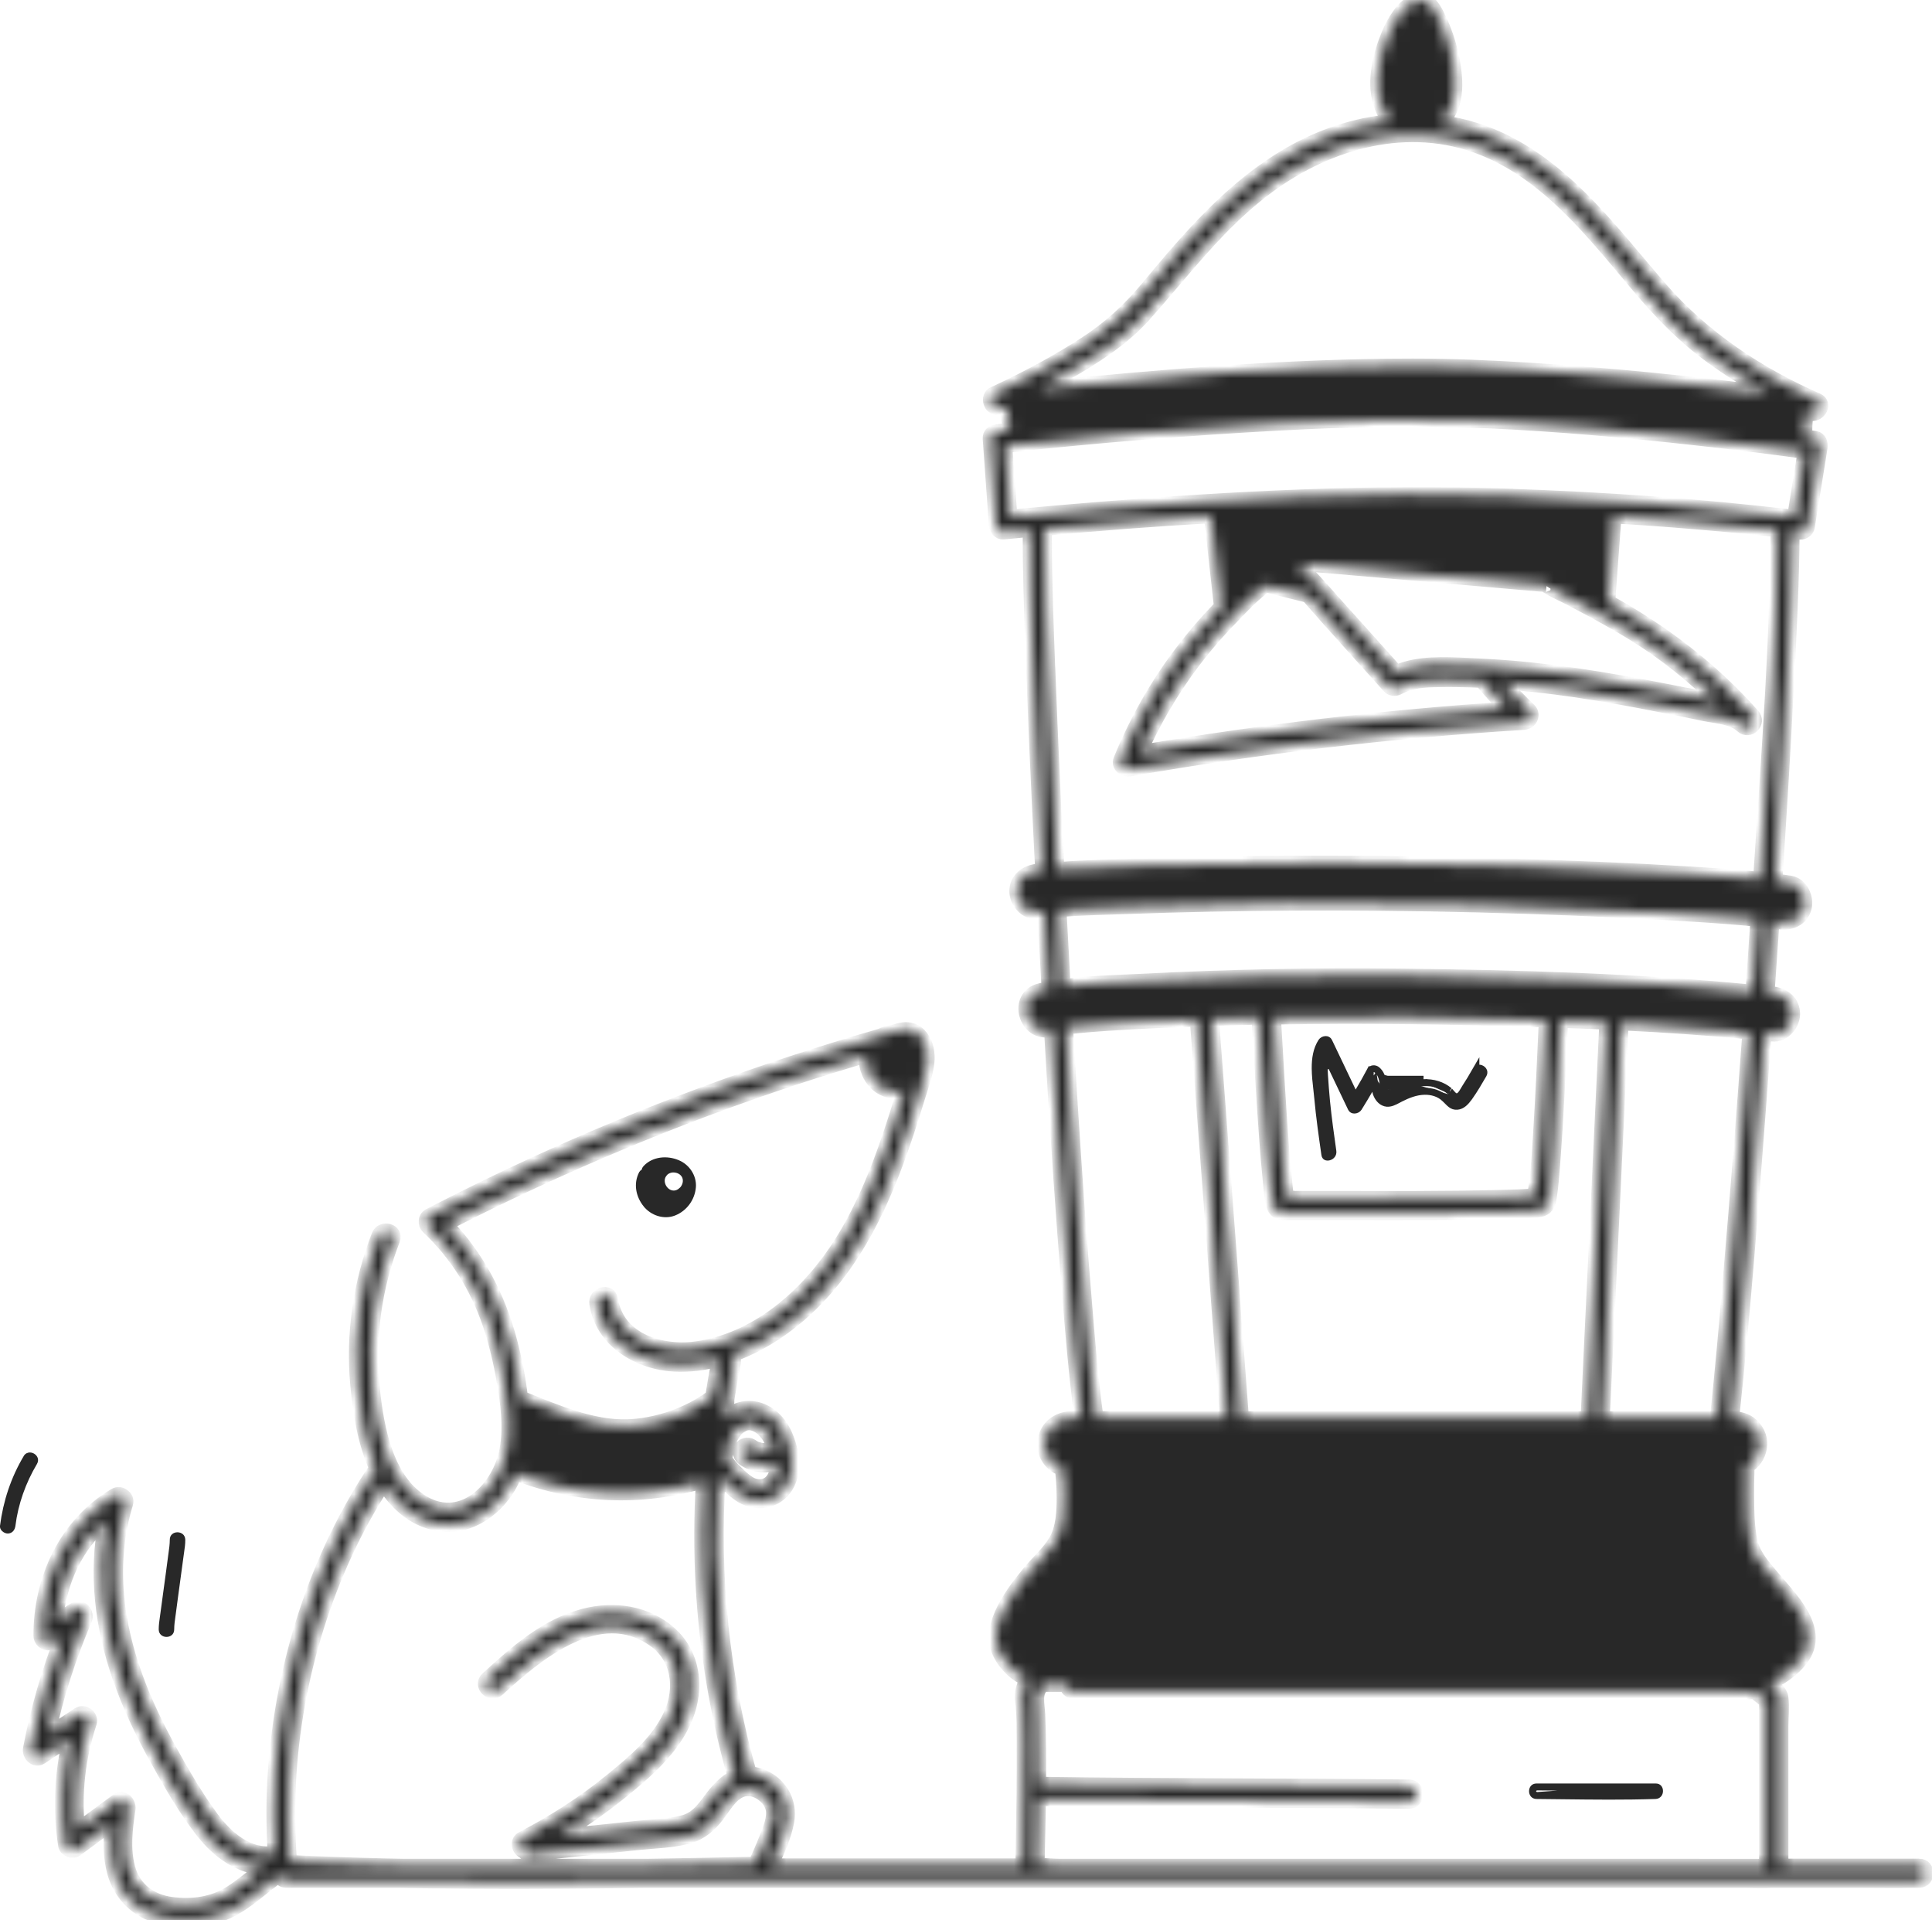 <svg width="161" height="160" viewBox="0 0 161 160" fill="none" xmlns="http://www.w3.org/2000/svg">
<path d="M56.467 96.935L56.468 96.935C57.242 97.264 57.769 98.066 57.705 98.896C57.627 99.838 57.02 100.665 56.143 101.008C55.347 101.318 54.397 101.006 53.858 100.328L53.857 100.328C53.266 99.589 53.089 98.637 53.51 97.81L53.511 97.809C53.538 97.754 53.569 97.731 53.588 97.722L53.718 97.662L53.748 97.522C53.76 97.462 53.788 97.407 53.831 97.36L53.831 97.36L53.833 97.358C54.48 96.652 55.571 96.55 56.467 96.935ZM56.103 99.48L56.103 99.48L56.109 99.481C56.388 99.487 56.639 99.371 56.825 99.194H56.842L56.928 99.088C57.155 98.811 57.279 98.397 57.12 98.012L57.12 98.012L57.118 98.008C56.996 97.726 56.751 97.543 56.492 97.458C56.235 97.373 55.937 97.375 55.678 97.493C55.563 97.543 55.456 97.618 55.365 97.716L55.353 97.73L55.342 97.745L55.233 97.9L55.223 97.915L55.214 97.931C55.037 98.268 55.097 98.651 55.262 98.936C55.426 99.221 55.727 99.463 56.103 99.48Z" fill="#282828" stroke="#282828" stroke-width="0.573"/>
<path d="M14.23 135.76L14.23 135.762C14.231 135.888 14.185 135.963 14.131 136.01C14.07 136.063 13.979 136.097 13.876 136.097C13.773 136.097 13.68 136.063 13.617 136.009C13.561 135.961 13.514 135.885 13.513 135.759C13.513 135.434 13.56 135.104 13.608 134.76C13.624 134.65 13.64 134.54 13.654 134.427C13.763 133.607 13.872 132.794 13.986 131.975L13.986 131.975L13.986 131.974C14.024 131.694 14.061 131.426 14.097 131.162C14.166 130.662 14.232 130.177 14.296 129.662C14.307 129.58 14.319 129.495 14.331 129.408C14.381 129.053 14.436 128.664 14.436 128.289L14.436 128.286C14.434 128.159 14.479 128.085 14.533 128.038C14.593 127.986 14.683 127.953 14.786 127.953C14.889 127.953 14.982 127.986 15.046 128.04C15.104 128.09 15.151 128.167 15.153 128.293C15.157 128.61 15.111 128.929 15.062 129.266C15.045 129.383 15.027 129.501 15.012 129.623C14.903 130.442 14.794 131.255 14.68 132.074L14.68 132.074L14.68 132.075C14.642 132.355 14.605 132.623 14.569 132.887C14.5 133.388 14.434 133.872 14.37 134.388C14.359 134.47 14.347 134.554 14.335 134.641C14.285 134.996 14.23 135.385 14.23 135.76Z" fill="#282828" stroke="#282828" stroke-width="0.573"/>
<path d="M2.219 121.47L2.251 121.415C2.307 121.347 2.37 121.318 2.429 121.307C2.51 121.293 2.607 121.311 2.696 121.362C2.784 121.414 2.846 121.489 2.872 121.565C2.895 121.634 2.897 121.721 2.832 121.831C1.879 123.433 1.234 125.231 1 127.09L1 127.09L0.999 127.092C0.985 127.217 0.94 127.318 0.881 127.382C0.827 127.441 0.752 127.481 0.642 127.481C0.568 127.481 0.463 127.442 0.38 127.365C0.299 127.29 0.277 127.216 0.284 127.163L0.284 127.162C0.543 125.146 1.179 123.217 2.219 121.47Z" fill="#282828" stroke="#282828" stroke-width="0.573"/>
<mask id="path-4-inside-1_2287_9718" fill="white">
<path d="M56.511 98.208C56.534 98.237 56.552 98.237 56.5 98.174C56.5 98.185 56.5 98.197 56.511 98.208Z"/>
</mask>
<path d="M56.511 98.208C56.534 98.237 56.552 98.237 56.5 98.174C56.5 98.185 56.5 98.197 56.511 98.208Z" fill="#282828"/>
<path d="M56.511 98.208L56.959 97.85L56.939 97.825L56.917 97.803L56.511 98.208ZM56.5 98.174L56.944 97.811L55.927 96.568V98.174H56.5ZM56.064 98.566C56.086 98.594 56.125 98.639 56.181 98.681C56.195 98.692 56.276 98.755 56.398 98.784C56.46 98.799 56.62 98.826 56.795 98.737C56.999 98.632 57.078 98.445 57.099 98.32C57.117 98.211 57.099 98.124 57.091 98.09C57.081 98.047 57.068 98.013 57.059 97.993C57.042 97.953 57.023 97.922 57.012 97.905C56.989 97.868 56.964 97.836 56.944 97.811L56.056 98.537C56.061 98.543 56.054 98.534 56.041 98.515C56.036 98.506 56.021 98.482 56.006 98.447C55.998 98.429 55.986 98.398 55.976 98.357C55.968 98.324 55.95 98.239 55.968 98.131C55.989 98.007 56.067 97.821 56.271 97.716C56.445 97.627 56.604 97.654 56.665 97.669C56.785 97.698 56.862 97.759 56.872 97.766C56.92 97.802 56.948 97.836 56.959 97.85L56.064 98.566ZM55.927 98.174C55.927 98.194 55.916 98.424 56.106 98.614L56.917 97.803C56.986 97.872 57.034 97.959 57.058 98.052C57.076 98.126 57.073 98.19 57.073 98.174H55.927Z" fill="#282828" mask="url(#path-4-inside-1_2287_9718)"/>
<path d="M114.187 89.204C113.88 89.789 113.551 90.361 113.218 90.924L112.944 91.387L112.712 90.901C112.383 90.211 112.054 89.522 111.724 88.833L111.724 88.832C111.394 88.143 111.064 87.453 110.735 86.763C110.682 86.654 110.585 86.604 110.458 86.611C110.32 86.618 110.187 86.693 110.122 86.794L110.122 86.794C109.713 87.426 109.59 88.194 109.596 89.024C109.601 89.607 109.667 90.189 109.732 90.761C109.76 91.013 109.788 91.262 109.811 91.508L109.811 91.509C109.952 93.056 110.172 94.594 110.394 96.146L110.4 96.189L110.4 96.19C110.417 96.314 110.468 96.362 110.51 96.384C110.562 96.411 110.646 96.423 110.747 96.395C110.956 96.337 111.109 96.157 111.076 95.926C111.076 95.926 111.076 95.926 111.076 95.926L111.076 95.923C110.881 94.543 110.686 93.157 110.547 91.758L110.547 91.757C110.478 91.026 110.421 90.301 110.375 89.571C110.357 89.337 110.346 89.104 110.34 88.87L110.885 88.739L112.605 92.34L112.605 92.34C112.655 92.445 112.751 92.497 112.881 92.491C113.02 92.485 113.152 92.411 113.216 92.31C113.523 91.821 113.82 91.325 114.111 90.823L114.525 90.108L114.642 90.927C114.652 90.993 114.664 91.041 114.68 91.08L114.686 91.093L114.686 91.094C114.824 91.477 115.077 91.789 115.416 91.891L115.417 91.891C115.612 91.951 115.803 91.929 116.013 91.856C116.186 91.795 116.35 91.708 116.532 91.611C116.583 91.584 116.637 91.555 116.692 91.527L116.694 91.526L116.694 91.526C117.289 91.222 117.978 90.94 118.71 90.927C119.296 90.915 119.915 91.078 120.378 91.508L120.379 91.508C120.459 91.583 120.536 91.661 120.605 91.731C120.628 91.755 120.65 91.777 120.671 91.798C120.76 91.888 120.837 91.961 120.916 92.02C121.061 92.128 121.212 92.191 121.444 92.172C121.835 92.138 122.14 91.827 122.433 91.42C122.859 90.819 123.237 90.176 123.61 89.529C123.672 89.419 123.671 89.329 123.646 89.258C123.619 89.18 123.556 89.104 123.467 89.052C123.378 89.001 123.283 88.983 123.204 88.998C123.133 89.011 123.057 89.052 122.994 89.161L122.994 89.16C122.701 89.671 122.397 90.17 122.081 90.658L122.079 90.662L122.079 90.662C122.07 90.675 122.055 90.701 122.029 90.745C122.022 90.757 122.015 90.77 122.007 90.784C121.971 90.845 121.926 90.921 121.878 90.995C121.831 91.067 121.775 91.147 121.715 91.212C121.685 91.244 121.647 91.281 121.601 91.312C121.56 91.339 121.483 91.382 121.381 91.38M114.187 89.204C114.187 89.204 114.187 89.205 114.187 89.205L113.934 89.069L114.188 89.203C114.188 89.203 114.188 89.204 114.187 89.204ZM114.187 89.204C114.239 89.108 114.328 89.056 114.436 89.046C114.551 89.035 114.673 89.074 114.757 89.15L114.757 89.15L114.759 89.152C115.001 89.366 115.137 89.638 115.207 89.977L115.207 89.977L115.209 89.984C115.229 90.07 115.239 90.162 115.252 90.276L115.252 90.284C115.264 90.395 115.279 90.529 115.314 90.662L115.314 90.662L115.317 90.671C115.324 90.694 115.33 90.717 115.337 90.745L115.337 90.746C115.343 90.768 115.349 90.793 115.357 90.819M115.357 90.819C115.367 90.875 115.384 90.938 115.415 90.996C115.45 91.063 115.521 91.153 115.645 91.186C115.765 91.218 115.869 91.179 115.931 91.143C115.963 91.125 115.992 91.103 116.019 91.081M115.357 90.819C115.359 90.825 115.361 90.831 115.362 90.837L115.637 90.755M115.357 90.819C115.356 90.812 115.355 90.806 115.354 90.799L115.637 90.755M116.019 91.081C116.141 91.045 116.253 90.981 116.334 90.933C116.382 90.904 116.422 90.878 116.457 90.856C116.516 90.819 116.562 90.79 116.608 90.768M116.019 91.081C116.044 91.058 116.068 91.035 116.089 91.012L115.878 90.818M116.019 91.081C115.984 91.091 115.948 91.098 115.912 91.103L115.878 90.818M116.608 90.768C116.856 90.655 117.109 90.545 117.358 90.459M116.608 90.768C116.608 90.767 116.609 90.767 116.61 90.766L116.486 90.508M116.608 90.768C116.606 90.768 116.605 90.769 116.604 90.769L116.486 90.508M117.358 90.459C117.778 90.317 118.21 90.226 118.644 90.204M117.358 90.459C117.359 90.458 117.359 90.458 117.359 90.458L117.265 90.187M117.358 90.459C117.358 90.459 117.357 90.459 117.357 90.459L117.265 90.187M118.644 90.204C119.408 90.167 120.204 90.397 120.777 90.887L120.777 90.887L120.786 90.894C120.784 90.893 120.784 90.893 120.789 90.898C120.795 90.905 120.81 90.921 120.836 90.95C120.846 90.962 120.864 90.983 120.883 91.005C120.91 91.036 120.94 91.071 120.96 91.094C121.003 91.144 121.054 91.2 121.103 91.245C121.126 91.267 121.157 91.294 121.191 91.316C121.212 91.331 121.284 91.378 121.381 91.38M118.644 90.204L118.63 89.918M118.644 90.204C118.644 90.204 118.644 90.204 118.644 90.204L118.63 89.918M121.381 91.38C121.383 91.38 121.385 91.38 121.387 91.38V91.093L121.375 91.38C121.377 91.38 121.379 91.38 121.381 91.38ZM118.63 89.918C118.165 89.941 117.707 90.038 117.265 90.187M118.63 89.918H115.488C115.513 90.022 115.524 90.13 115.536 90.238C115.548 90.356 115.561 90.475 115.591 90.589C115.6 90.617 115.607 90.645 115.614 90.672C115.621 90.699 115.628 90.726 115.637 90.755M117.265 90.187C117.002 90.279 116.738 90.394 116.486 90.508M116.486 90.508C116.425 90.538 116.357 90.58 116.286 90.625C116.15 90.71 116.003 90.803 115.878 90.818M115.878 90.818C115.746 90.961 115.666 90.938 115.637 90.755" fill="#282828" stroke="#282828" stroke-width="0.573"/>
<path d="M137.972 148.883L137.971 148.883C135.465 148.966 132.961 148.937 130.462 148.908C129.654 148.898 128.847 148.889 128.041 148.883L137.972 148.883ZM137.972 148.883C138.098 148.879 138.17 148.922 138.213 148.972C138.263 149.028 138.297 149.116 138.296 149.22C138.296 149.429 138.172 149.592 137.952 149.6C135.365 149.685 132.775 149.654 130.178 149.623C129.468 149.615 128.757 149.606 128.046 149.6L128.045 149.6M137.972 148.883L128.045 149.6M128.045 149.6C127.919 149.599 127.842 149.553 127.794 149.496M128.045 149.6L127.794 149.496M127.794 149.496C127.74 149.433 127.707 149.34 127.707 149.237M127.794 149.496L127.707 149.237M127.707 149.237C127.707 149.135 127.74 149.043 127.793 148.982M127.707 149.237L127.793 148.982M127.793 148.982C127.84 148.928 127.915 148.882 128.041 148.883L127.793 148.982Z" fill="#282828" stroke="#282828" stroke-width="0.573"/>
<mask id="path-8-inside-2_2287_9718" fill="white">
<path d="M159.92 155.43H148.459V143.872C148.459 143.081 148.557 142.221 148.459 141.43C148.396 140.937 147.874 140.582 147.444 140.278C147.639 140.203 147.823 140.1 148.006 139.997C148.878 139.498 149.726 138.856 150.277 138.002C151.813 135.628 149.153 133.106 147.737 131.409C146.986 130.514 146.137 129.591 145.885 128.416C145.621 127.177 145.616 125.87 145.604 124.615C145.604 123.921 145.604 123.227 145.633 122.534C145.633 122.425 145.604 122.327 145.552 122.241C146.751 121.536 147.186 119.845 145.994 118.727C145.535 118.297 144.956 118.165 144.36 118.148C145.312 109.319 145.971 100.455 146.647 91.603C146.785 89.78 146.917 87.963 147.055 86.14C147.272 86.163 147.496 86.18 147.714 86.203C148.637 86.3 149.434 85.343 149.434 84.483C149.434 83.468 148.643 82.86 147.714 82.763C147.576 82.746 147.444 82.74 147.307 82.723C147.45 80.739 147.588 78.755 147.72 76.772C147.754 76.772 147.788 76.778 147.823 76.783C147.851 76.783 147.874 76.789 147.903 76.795C148.029 76.812 148.155 76.835 148.281 76.852C149.199 77.001 150.133 76.611 150.397 75.648C150.621 74.823 150.116 73.687 149.193 73.533C148.78 73.464 148.367 73.418 147.955 73.361C148.322 67.834 148.66 62.301 148.941 56.769C149.153 52.618 149.371 48.462 149.394 44.311C149.611 44.334 149.829 44.357 150.041 44.385C150.294 44.414 150.621 44.168 150.661 43.91L151.727 37.271C151.779 36.961 151.652 36.531 151.274 36.48C150.97 36.434 150.661 36.394 150.357 36.353C150.42 36.25 150.454 36.141 150.454 36.026C150.443 35.488 150.483 34.972 150.569 34.45C150.695 34.467 150.821 34.484 150.947 34.502C151.595 34.593 152.18 33.642 151.446 33.321C146.498 31.159 141.895 28.086 138.352 23.998C134.533 19.601 130.979 14.682 125.693 11.93C123.898 10.996 122.012 10.417 120.092 10.159C120.12 10.136 120.149 10.119 120.178 10.09C121.634 8.771 121.359 6.329 120.986 4.615C120.757 3.56 120.407 2.522 119.943 1.553C119.696 1.043 119.283 0.131 118.635 0.028C118.601 0.028 118.572 0.028 118.544 0.028C118.515 0.028 118.498 0.011 118.463 0.005C117.753 -0.046 117.151 0.504 116.738 1.026C116.159 1.76 115.757 2.62 115.436 3.497C114.8 5.251 114.381 7.521 115.264 9.264C115.425 9.585 115.648 9.855 115.906 10.084C112.954 10.359 110.047 11.317 107.416 12.848C102.657 15.611 99.085 19.796 95.617 23.97C94.086 25.816 92.452 27.318 90.428 28.631C88.141 30.116 85.722 31.411 83.256 32.575C83.102 32.65 82.947 32.718 82.798 32.787C82.23 33.045 82.499 34.06 83.124 33.991C83.388 33.963 83.652 33.94 83.916 33.911C83.967 34.427 84.019 34.937 84.065 35.453C84.065 35.499 84.093 35.539 84.105 35.579C84.116 35.66 84.139 35.74 84.179 35.809C83.824 35.849 83.469 35.877 83.107 35.918C83.061 35.918 83.033 35.941 82.993 35.952C82.7 35.981 82.436 36.176 82.465 36.56C82.637 38.95 82.803 41.341 82.975 43.732C82.998 44.053 83.256 44.414 83.618 44.374C84.346 44.299 85.074 44.236 85.802 44.162C85.779 47.544 85.911 50.938 86.031 54.315C86.226 59.871 86.484 65.426 86.759 70.976C86.782 71.486 86.817 71.99 86.84 72.501C86.696 72.518 86.553 72.529 86.404 72.546C85.481 72.661 84.684 73.257 84.684 74.266C84.684 75.109 85.475 76.101 86.404 75.986C86.61 75.963 86.811 75.946 87.017 75.929C87.132 78.067 87.247 80.212 87.367 82.35C87.132 82.396 86.897 82.442 86.668 82.499C84.518 83.021 85.423 86.323 87.573 85.819C87.654 87.172 87.728 88.519 87.814 89.872C88.17 95.64 88.559 101.401 89.024 107.163C89.322 110.821 89.62 114.49 90.102 118.131C89.844 118.131 89.58 118.131 89.322 118.142C88.319 118.165 87.413 118.71 87.109 119.707C86.742 120.911 87.447 122.041 88.537 122.425C88.531 122.476 88.525 122.528 88.525 122.579C88.525 122.62 88.514 122.66 88.519 122.7C88.479 122.413 88.519 122.683 88.519 122.757C88.531 122.895 88.548 123.032 88.559 123.17C88.605 123.692 88.628 124.219 88.628 124.741C88.628 125.933 88.571 127.292 87.969 128.353C87.413 129.333 86.438 130.164 85.727 131.036C84.85 132.114 83.984 133.243 83.428 134.522C82.953 135.611 82.763 136.74 83.331 137.83C83.824 138.77 84.621 139.515 85.573 139.962C85.521 140.043 85.464 140.117 85.423 140.197C85.228 140.564 85.131 140.989 85.131 141.407C85.131 141.608 85.171 141.808 85.2 142.009C85.2 142.032 85.206 142.066 85.211 142.101C85.303 143.104 85.292 144.119 85.297 145.122C85.314 148.035 85.269 150.947 85.217 153.854C85.206 154.37 85.2 154.891 85.188 155.407H64.274C64.813 154.221 65.386 153.022 65.615 151.744C65.919 150.064 64.962 148.47 63.316 147.908C63.024 147.811 62.755 147.765 62.491 147.754C60.209 139.704 59.343 131.3 59.905 122.969C60.06 123.141 60.215 123.313 60.375 123.468C60.805 123.892 61.276 124.34 61.791 124.655C63.087 125.44 64.721 125.148 65.535 123.847C66.367 122.511 66.017 120.716 65.38 119.375C64.761 118.073 63.414 117.053 61.918 117.339C61.258 117.466 60.76 117.81 60.381 118.268C60.438 117.832 60.502 117.402 60.57 116.973C60.628 116.869 60.639 116.76 60.616 116.657C60.777 115.631 60.955 114.605 61.161 113.584C61.218 113.309 61.109 113.085 60.937 112.948C62.451 112.415 63.884 111.635 65.151 110.735C70.695 106.79 73.579 100.478 75.643 94.201C75.941 93.3 76.222 92.389 76.503 91.483C76.795 90.531 77.162 89.568 77.288 88.576C77.495 86.977 76.577 85.234 74.743 85.87C74.611 85.905 74.479 85.951 74.347 85.985C74.003 86.014 73.671 86.105 73.372 86.272C63.397 89.15 53.639 92.773 44.208 97.124C41.37 98.432 38.567 99.813 35.792 101.247C35.557 101.367 35.465 101.562 35.471 101.763C35.448 101.929 35.499 102.107 35.666 102.261C38.033 104.491 39.742 107.238 40.785 110.316C41.307 111.859 41.68 113.441 41.955 115.046C42.282 116.915 42.54 118.882 42.201 120.774C41.651 123.892 38.653 127.091 35.339 125.211C32.226 123.445 31.423 119.002 31.085 115.751C30.643 111.52 31.228 107.249 32.77 103.288C33.074 102.514 31.825 102.175 31.526 102.944C29.996 106.876 29.376 111.159 29.761 115.367C29.961 117.58 30.351 120.131 31.326 122.316C26.309 129.775 23.517 138.713 22.892 147.645C22.738 149.881 22.738 152.122 22.881 154.358C20.702 154.714 18.856 153.091 17.658 151.463C16.368 149.72 15.261 147.8 14.207 145.908C11.982 141.917 10.188 137.577 9.775 132.991C9.54 130.394 9.752 127.791 10.514 125.291C10.612 124.982 10.474 124.741 10.262 124.609C10.085 124.46 9.826 124.408 9.563 124.563C5.464 127 3.342 131.609 3.36 136.282C3.36 136.752 3.91 137.107 4.328 136.838C4.615 136.649 4.907 136.459 5.2 136.276C4.013 139.332 3.102 142.479 2.488 145.701C2.391 146.211 2.93 146.768 3.434 146.429C4.225 145.902 5.016 145.38 5.808 144.853C5.091 147.754 4.965 150.758 5.412 153.733C5.469 154.123 6.048 154.347 6.358 154.117C7.338 153.395 8.319 152.667 9.299 151.945C9.156 153.303 9.133 154.685 9.5 156.004C10.027 157.89 11.432 159.26 13.335 159.73C15.198 160.189 17.383 160.068 19.114 159.226C20.651 158.48 21.866 157.23 23.271 156.273C23.339 156.514 23.534 156.715 23.861 156.715H33.218C40.109 156.858 47 156.818 53.891 156.715H145.283C146.086 156.715 146.905 156.766 147.702 156.715C147.737 156.715 147.777 156.715 147.811 156.715H154.387C156.153 156.715 157.925 156.749 159.69 156.715C159.765 156.715 159.845 156.715 159.92 156.715C160.751 156.715 160.751 155.425 159.92 155.425V155.43ZM85.188 142.015C85.188 141.975 85.188 141.98 85.188 142.015V142.015ZM61.82 118.75C62.715 118.257 63.672 119.014 64.102 119.77C64.251 120.034 64.383 120.338 64.492 120.659C64.452 120.67 64.406 120.693 64.371 120.705C64.268 120.739 64.165 120.768 64.062 120.785C64.05 120.785 64.033 120.785 64.022 120.791C63.982 120.791 63.919 120.802 63.878 120.802C63.769 120.802 63.66 120.802 63.557 120.802C63.54 120.802 63.529 120.802 63.511 120.802C63.471 120.791 63.408 120.785 63.374 120.779C63.271 120.756 63.167 120.728 63.064 120.693C63.053 120.693 63.041 120.682 63.024 120.682C63.001 120.659 62.91 120.63 62.886 120.613C62.789 120.561 62.703 120.504 62.611 120.441C62.336 120.246 61.883 120.384 61.728 120.67C61.551 121.003 61.665 121.341 61.958 121.553C62.76 122.121 63.81 122.236 64.733 121.937C64.733 122.293 64.692 122.643 64.561 122.952C64.165 123.869 63.208 124.053 62.399 123.543C61.992 123.285 61.625 122.923 61.281 122.585C60.955 122.264 60.633 121.914 60.433 121.496C60.433 121.49 60.438 121.484 60.444 121.479C60.651 120.504 60.874 119.277 61.832 118.756L61.82 118.75ZM37.168 101.998C46.564 97.182 56.316 93.083 66.349 89.78C68.281 89.144 70.225 88.548 72.174 87.969C72.065 88.703 72.306 89.459 72.788 90.061C73.384 90.801 74.41 91.168 75.322 90.852C74.915 92.194 74.496 93.53 74.043 94.854C73.063 97.732 71.905 100.559 70.322 103.161C67.662 107.542 63.454 111.474 58.225 112.306C55.221 112.787 51.466 111.704 50.927 108.27C50.795 107.45 49.557 107.8 49.683 108.614C50.182 111.767 53.249 113.561 56.23 113.71C57.457 113.773 58.69 113.607 59.888 113.286C59.682 114.307 59.498 115.333 59.338 116.365C57.383 117.832 54.728 118.744 52.303 118.824C49.299 118.922 46.255 117.563 43.52 116.479C43.486 116.468 43.457 116.462 43.428 116.451C43.239 114.868 42.935 113.292 42.528 111.755C41.554 108.08 39.805 104.715 37.168 101.992V101.998ZM28.786 129.431C29.709 127.424 30.781 125.492 31.979 123.64C32.541 124.546 33.235 125.349 34.106 125.979C35.517 126.988 37.34 127.378 38.997 126.788C40.602 126.214 41.915 124.93 42.666 123.417C42.775 123.204 42.867 122.981 42.953 122.763C48.026 124.718 53.364 124.97 58.564 123.439C58.22 129.132 58.524 134.866 59.492 140.501C59.928 143.047 60.507 145.564 61.207 148.046C60.381 148.447 59.699 149.227 59.12 150.018C58.541 150.804 57.979 151.52 56.999 151.795C55.795 152.134 54.442 152.139 53.198 152.271C50.956 152.506 48.72 152.747 46.478 152.982C48.279 151.91 50.004 150.723 51.638 149.411C53.8 147.673 56.116 145.701 57.176 143.058C58.145 140.645 57.83 137.847 55.823 136.064C53.868 134.327 51.174 133.954 48.697 134.59C45.492 135.416 42.975 137.675 40.596 139.853C39.983 140.415 40.894 141.327 41.508 140.765C44.77 137.772 49.913 133.461 54.465 136.626C56.551 138.076 56.867 140.673 55.852 142.886C54.826 145.122 52.791 146.813 50.922 148.338C48.64 150.196 46.151 151.796 43.537 153.149C42.981 153.435 43.216 154.135 43.675 154.307C43.772 154.45 43.933 154.542 44.174 154.519C47.178 154.203 50.188 153.882 53.192 153.567C54.551 153.424 56.013 153.407 57.337 153.045C58.386 152.759 59.131 152.117 59.785 151.274C60.347 150.551 60.874 149.542 61.763 149.181C62.789 148.763 64.108 149.628 64.366 150.66C64.561 151.446 64.108 152.443 63.838 153.154C63.563 153.871 63.236 154.565 62.932 155.27C59.951 155.339 56.97 155.396 53.989 155.442H33.636C33.155 155.43 32.667 155.425 32.186 155.413C29.514 155.35 26.848 155.258 24.182 155.126C23.483 146.389 25.117 137.388 28.786 129.431ZM14.304 158.624C12.555 158.394 11.191 157.402 10.709 155.677C10.262 154.077 10.474 152.334 10.721 150.718C10.795 150.236 10.279 149.617 9.775 149.99C8.686 150.798 7.596 151.601 6.507 152.409C6.203 149.416 6.547 146.401 7.493 143.54C7.665 143.018 7.012 142.502 6.547 142.812C5.71 143.368 4.867 143.93 4.03 144.486C4.747 141.224 5.767 138.03 7.092 134.963C7.321 134.43 6.811 133.69 6.209 134.08L4.678 135.072C4.948 131.844 6.329 128.754 8.806 126.679C7.9 131.036 8.485 135.605 9.953 139.79C10.761 142.101 11.816 144.325 13.003 146.464C14.172 148.573 15.405 150.746 16.901 152.644C18.168 154.244 19.894 155.516 21.895 155.671C21 156.348 20.146 157.093 19.194 157.695C17.738 158.618 16.007 158.847 14.31 158.624H14.304ZM102.68 107.054C102.204 100.725 101.728 94.395 101.247 88.06C101.167 87.005 101.086 85.956 101.006 84.901C102.296 84.861 103.586 84.827 104.876 84.798C105.059 88.192 105.26 91.586 105.512 94.98C105.598 96.098 105.684 97.216 105.799 98.328C105.868 99.011 105.896 99.739 106.08 100.404C106.223 100.908 106.544 101.075 107.037 101.08C107.645 101.08 108.253 101.08 108.866 101.08C113.888 101.086 118.911 101.115 123.927 101.023C124.913 101.006 125.894 100.983 126.88 100.937C127.384 100.914 127.992 100.937 128.479 100.788C129.012 100.622 129.098 100.146 129.173 99.659C129.305 98.781 129.368 97.898 129.437 97.016C129.74 93.037 129.924 89.046 130.09 85.062C131.346 85.108 132.596 85.154 133.851 85.211C133.679 88.834 133.507 92.452 133.335 96.075C133.026 102.628 132.716 109.181 132.401 115.74C132.361 116.543 132.326 117.351 132.286 118.154H103.506C103.225 114.456 102.95 110.752 102.669 107.054H102.68ZM128.078 97.939C128.026 98.54 127.906 99.068 127.866 99.59C127.774 99.601 127.677 99.607 127.585 99.613C126.805 99.67 126.025 99.687 125.246 99.71C120.332 99.836 115.419 99.808 110.506 99.796C109.652 99.796 108.797 99.796 107.943 99.796C107.828 99.796 107.53 99.756 107.261 99.745C107.215 99.492 107.198 99.337 107.169 99.056C107.06 98.111 106.98 97.165 106.9 96.219C106.59 92.412 106.401 88.599 106.172 84.793C113.722 84.655 121.255 84.77 128.806 85.028C128.668 88.227 128.519 91.426 128.319 94.619C128.25 95.731 128.175 96.844 128.078 97.95V97.939ZM128.078 99.567C128.17 99.601 128.187 99.446 128.078 99.567V99.567ZM107.335 100.1C107.353 100.14 107.33 100.209 107.335 100.123C107.335 100.117 107.335 100.106 107.335 100.1ZM144.165 106.383C143.827 110.311 143.483 114.238 143.064 118.154C142.537 118.154 142.009 118.154 141.482 118.154H133.576C133.736 114.737 133.903 111.314 134.063 107.891C134.373 101.338 134.682 94.785 134.998 88.227C135.044 87.24 135.089 86.26 135.135 85.274C138.684 85.446 142.233 85.687 145.77 86.025C145.277 92.813 144.744 99.595 144.159 106.378L144.165 106.383ZM102.491 51.598H102.497C102.686 51.397 102.881 51.196 103.076 50.996C103.38 50.68 103.689 50.365 104.004 50.056C104.314 49.752 104.635 49.459 104.962 49.19C105.128 49.041 105.3 48.903 105.478 48.777C106.647 49.069 107.811 49.362 108.981 49.648C109.583 50.319 110.168 51.007 110.758 51.666C110.861 51.781 110.97 51.902 111.073 52.016C111.268 52.234 111.469 52.458 111.67 52.675C111.865 52.893 112.06 53.117 112.254 53.335C113.424 54.63 114.588 55.926 115.752 57.222C115.941 57.434 116.291 57.451 116.531 57.319C117.563 56.752 118.721 56.694 119.868 56.677C121.061 56.654 122.253 56.683 123.446 56.74C124.111 57.532 124.804 58.3 125.532 59.039C115.31 59.716 105.122 60.925 95.021 62.651C96.19 60.02 97.664 57.526 99.389 55.221C100.181 54.172 101.023 53.169 101.918 52.205C102.107 51.999 102.296 51.798 102.491 51.598ZM123.205 55.433H123.193C122.918 55.422 122.631 55.404 122.339 55.393C120.361 55.29 118.171 55.187 116.365 55.972C115.58 55.101 114.8 54.229 114.02 53.358C113.82 53.14 113.625 52.922 113.43 52.704C113.229 52.486 113.034 52.263 112.839 52.045C112.386 51.546 111.933 51.042 111.486 50.543C111.383 50.428 111.28 50.313 111.177 50.199C110.924 49.912 110.672 49.626 110.42 49.345C110.162 49.058 109.904 48.771 109.646 48.49C109.17 47.969 108.683 47.458 108.172 46.971C111.515 47.258 114.863 47.55 118.205 47.837C120.808 48.06 123.405 48.29 126.008 48.513C126.782 48.582 127.556 48.645 128.33 48.714C128.485 48.725 128.668 48.714 128.817 48.754C128.789 48.754 128.777 48.771 128.903 48.857C129.488 49.247 130.182 49.528 130.801 49.855C131.432 50.187 132.057 50.514 132.682 50.852C132.894 50.967 133.1 51.082 133.306 51.196C133.513 51.305 133.719 51.42 133.92 51.535C135.537 52.435 137.113 53.398 138.61 54.499C140.238 55.691 141.769 57.004 143.196 58.426C143.185 58.426 143.179 58.42 143.167 58.42C141.803 58.139 140.438 57.858 139.068 57.589C136.431 57.067 133.777 56.586 131.111 56.201C128.772 55.869 126.415 55.611 124.053 55.479C123.772 55.462 123.486 55.445 123.205 55.433ZM125.527 41.278C114.204 40.9 102.869 41.473 91.587 42.385C89.127 42.585 86.662 42.797 84.208 43.05C84.07 41.083 83.927 39.122 83.79 37.156C91.42 36.325 99.085 35.7 106.751 35.293C112.512 34.983 118.274 34.851 124.042 35.115C129.838 35.379 135.617 35.9 141.379 36.542C144.377 36.875 147.381 37.236 150.368 37.66L149.503 43.05C141.551 42.104 133.524 41.553 125.527 41.284V41.278ZM95.376 26.246C98.696 22.519 101.625 18.518 105.696 15.531C110.81 11.781 117.397 9.947 123.497 12.349C129.024 14.527 132.819 19.458 136.523 23.855C138.38 26.057 140.312 28.058 142.651 29.755C144.165 30.855 145.765 31.841 147.41 32.747C140.794 31.876 134.138 31.211 127.487 30.792C124.237 30.586 120.98 30.448 117.724 30.448C107.335 30.454 96.93 31.325 86.599 32.357C87.321 31.973 88.032 31.583 88.737 31.182C91.116 29.818 93.536 28.31 95.37 26.246H95.376ZM87.378 56.127C87.235 52.286 87.08 48.439 87.08 44.592C87.08 44.414 87.08 44.236 87.08 44.064C91.678 43.634 96.288 43.285 100.897 43.021C101.178 45.532 101.459 48.032 101.734 50.537C100.547 51.747 99.447 53.031 98.42 54.384C96.339 57.13 94.654 60.134 93.347 63.316C93.14 63.821 93.719 64.182 94.138 64.113C105.014 62.21 115.981 60.92 126.994 60.237C127.533 60.203 127.877 59.544 127.453 59.137C126.69 58.403 125.945 57.64 125.24 56.849C127.184 56.993 129.116 57.216 131.042 57.491C133.524 57.852 135.995 58.3 138.455 58.787C139.642 59.016 140.823 59.257 142.004 59.504C143.007 59.71 144.377 59.773 145.157 60.501C145.77 61.063 146.625 60.209 146.074 59.584C142.629 55.708 138.547 52.601 134.029 50.113C134.189 47.877 134.356 45.647 134.522 43.416C134.533 43.279 134.482 43.141 134.39 43.027C136.563 43.158 138.741 43.313 140.92 43.497C143.317 43.697 145.713 43.915 148.109 44.179C148.081 53.18 147.387 62.21 146.802 71.188C146.756 71.864 146.711 72.541 146.665 73.217C144.601 72.994 142.52 72.873 140.45 72.747C135.766 72.46 131.071 72.277 126.381 72.128C116.073 71.807 105.765 71.755 95.462 72.094C93.026 72.174 90.555 72.203 88.118 72.403C87.843 66.98 87.591 61.556 87.384 56.127H87.378ZM88.296 75.826C90.142 75.688 92.005 75.648 93.851 75.585C98.449 75.413 103.047 75.327 107.645 75.298C117.959 75.235 128.284 75.505 138.581 76.072C140.616 76.187 142.651 76.313 144.687 76.48C145.272 76.525 145.856 76.583 146.441 76.646C146.309 78.635 146.166 80.624 146.028 82.614C136.293 81.662 126.467 81.387 116.698 81.272C109.548 81.186 102.382 81.335 95.244 81.702C93.089 81.811 90.824 81.846 88.645 82.155C88.525 80.046 88.416 77.941 88.302 75.832L88.296 75.826ZM88.846 85.618C88.915 85.607 88.984 85.601 89.052 85.595C89.345 85.561 89.643 85.532 89.935 85.503C91.374 85.366 92.819 85.274 94.264 85.194C96.081 85.091 97.899 85.016 99.722 84.953C99.991 88.525 100.261 92.097 100.53 95.674C101.006 102.003 101.482 108.333 101.964 114.668C102.049 115.832 102.141 117.001 102.227 118.165H96.884C95.055 118.165 93.215 118.136 91.386 118.142C90.962 115.075 90.704 111.916 90.446 108.809C89.975 103.213 89.591 97.612 89.236 92.01C89.098 89.883 88.978 87.757 88.852 85.629L88.846 85.618ZM141.62 155.442H88.342C87.757 155.442 87.092 155.362 86.473 155.39C86.519 153.533 86.564 151.669 86.593 149.806C86.685 149.863 86.782 149.904 86.914 149.904C97.079 150.058 107.244 150.024 117.409 150.127C118.24 150.139 118.24 148.849 117.409 148.837C107.244 148.728 97.079 148.763 86.914 148.614C86.788 148.614 86.691 148.648 86.599 148.694C86.616 146.745 86.61 144.801 86.53 142.858C86.496 142.015 86.163 140.88 87.006 140.375C87.143 140.387 87.281 140.392 87.424 140.392H88.858C88.892 140.685 89.087 140.954 89.465 140.954H144.073C144.733 140.954 145.524 141.069 146.189 140.966C146.51 141.224 146.837 141.482 147.158 141.74V155.448H141.608L141.62 155.442Z"/>
</mask>
<path d="M159.92 155.43H148.459V143.872C148.459 143.081 148.557 142.221 148.459 141.43C148.396 140.937 147.874 140.582 147.444 140.278C147.639 140.203 147.823 140.1 148.006 139.997C148.878 139.498 149.726 138.856 150.277 138.002C151.813 135.628 149.153 133.106 147.737 131.409C146.986 130.514 146.137 129.591 145.885 128.416C145.621 127.177 145.616 125.87 145.604 124.615C145.604 123.921 145.604 123.227 145.633 122.534C145.633 122.425 145.604 122.327 145.552 122.241C146.751 121.536 147.186 119.845 145.994 118.727C145.535 118.297 144.956 118.165 144.36 118.148C145.312 109.319 145.971 100.455 146.647 91.603C146.785 89.78 146.917 87.963 147.055 86.14C147.272 86.163 147.496 86.18 147.714 86.203C148.637 86.3 149.434 85.343 149.434 84.483C149.434 83.468 148.643 82.86 147.714 82.763C147.576 82.746 147.444 82.74 147.307 82.723C147.45 80.739 147.588 78.755 147.72 76.772C147.754 76.772 147.788 76.778 147.823 76.783C147.851 76.783 147.874 76.789 147.903 76.795C148.029 76.812 148.155 76.835 148.281 76.852C149.199 77.001 150.133 76.611 150.397 75.648C150.621 74.823 150.116 73.687 149.193 73.533C148.78 73.464 148.367 73.418 147.955 73.361C148.322 67.834 148.66 62.301 148.941 56.769C149.153 52.618 149.371 48.462 149.394 44.311C149.611 44.334 149.829 44.357 150.041 44.385C150.294 44.414 150.621 44.168 150.661 43.91L151.727 37.271C151.779 36.961 151.652 36.531 151.274 36.48C150.97 36.434 150.661 36.394 150.357 36.353C150.42 36.25 150.454 36.141 150.454 36.026C150.443 35.488 150.483 34.972 150.569 34.45C150.695 34.467 150.821 34.484 150.947 34.502C151.595 34.593 152.18 33.642 151.446 33.321C146.498 31.159 141.895 28.086 138.352 23.998C134.533 19.601 130.979 14.682 125.693 11.93C123.898 10.996 122.012 10.417 120.092 10.159C120.12 10.136 120.149 10.119 120.178 10.09C121.634 8.771 121.359 6.329 120.986 4.615C120.757 3.56 120.407 2.522 119.943 1.553C119.696 1.043 119.283 0.131 118.635 0.028C118.601 0.028 118.572 0.028 118.544 0.028C118.515 0.028 118.498 0.011 118.463 0.005C117.753 -0.046 117.151 0.504 116.738 1.026C116.159 1.76 115.757 2.62 115.436 3.497C114.8 5.251 114.381 7.521 115.264 9.264C115.425 9.585 115.648 9.855 115.906 10.084C112.954 10.359 110.047 11.317 107.416 12.848C102.657 15.611 99.085 19.796 95.617 23.97C94.086 25.816 92.452 27.318 90.428 28.631C88.141 30.116 85.722 31.411 83.256 32.575C83.102 32.65 82.947 32.718 82.798 32.787C82.23 33.045 82.499 34.06 83.124 33.991C83.388 33.963 83.652 33.94 83.916 33.911C83.967 34.427 84.019 34.937 84.065 35.453C84.065 35.499 84.093 35.539 84.105 35.579C84.116 35.66 84.139 35.74 84.179 35.809C83.824 35.849 83.469 35.877 83.107 35.918C83.061 35.918 83.033 35.941 82.993 35.952C82.7 35.981 82.436 36.176 82.465 36.56C82.637 38.95 82.803 41.341 82.975 43.732C82.998 44.053 83.256 44.414 83.618 44.374C84.346 44.299 85.074 44.236 85.802 44.162C85.779 47.544 85.911 50.938 86.031 54.315C86.226 59.871 86.484 65.426 86.759 70.976C86.782 71.486 86.817 71.99 86.84 72.501C86.696 72.518 86.553 72.529 86.404 72.546C85.481 72.661 84.684 73.257 84.684 74.266C84.684 75.109 85.475 76.101 86.404 75.986C86.61 75.963 86.811 75.946 87.017 75.929C87.132 78.067 87.247 80.212 87.367 82.35C87.132 82.396 86.897 82.442 86.668 82.499C84.518 83.021 85.423 86.323 87.573 85.819C87.654 87.172 87.728 88.519 87.814 89.872C88.17 95.64 88.559 101.401 89.024 107.163C89.322 110.821 89.62 114.49 90.102 118.131C89.844 118.131 89.58 118.131 89.322 118.142C88.319 118.165 87.413 118.71 87.109 119.707C86.742 120.911 87.447 122.041 88.537 122.425C88.531 122.476 88.525 122.528 88.525 122.579C88.525 122.62 88.514 122.66 88.519 122.7C88.479 122.413 88.519 122.683 88.519 122.757C88.531 122.895 88.548 123.032 88.559 123.17C88.605 123.692 88.628 124.219 88.628 124.741C88.628 125.933 88.571 127.292 87.969 128.353C87.413 129.333 86.438 130.164 85.727 131.036C84.85 132.114 83.984 133.243 83.428 134.522C82.953 135.611 82.763 136.74 83.331 137.83C83.824 138.77 84.621 139.515 85.573 139.962C85.521 140.043 85.464 140.117 85.423 140.197C85.228 140.564 85.131 140.989 85.131 141.407C85.131 141.608 85.171 141.808 85.2 142.009C85.2 142.032 85.206 142.066 85.211 142.101C85.303 143.104 85.292 144.119 85.297 145.122C85.314 148.035 85.269 150.947 85.217 153.854C85.206 154.37 85.2 154.891 85.188 155.407H64.274C64.813 154.221 65.386 153.022 65.615 151.744C65.919 150.064 64.962 148.47 63.316 147.908C63.024 147.811 62.755 147.765 62.491 147.754C60.209 139.704 59.343 131.3 59.905 122.969C60.06 123.141 60.215 123.313 60.375 123.468C60.805 123.892 61.276 124.34 61.791 124.655C63.087 125.44 64.721 125.148 65.535 123.847C66.367 122.511 66.017 120.716 65.38 119.375C64.761 118.073 63.414 117.053 61.918 117.339C61.258 117.466 60.76 117.81 60.381 118.268C60.438 117.832 60.502 117.402 60.57 116.973C60.628 116.869 60.639 116.76 60.616 116.657C60.777 115.631 60.955 114.605 61.161 113.584C61.218 113.309 61.109 113.085 60.937 112.948C62.451 112.415 63.884 111.635 65.151 110.735C70.695 106.79 73.579 100.478 75.643 94.201C75.941 93.3 76.222 92.389 76.503 91.483C76.795 90.531 77.162 89.568 77.288 88.576C77.495 86.977 76.577 85.234 74.743 85.87C74.611 85.905 74.479 85.951 74.347 85.985C74.003 86.014 73.671 86.105 73.372 86.272C63.397 89.15 53.639 92.773 44.208 97.124C41.37 98.432 38.567 99.813 35.792 101.247C35.557 101.367 35.465 101.562 35.471 101.763C35.448 101.929 35.499 102.107 35.666 102.261C38.033 104.491 39.742 107.238 40.785 110.316C41.307 111.859 41.68 113.441 41.955 115.046C42.282 116.915 42.54 118.882 42.201 120.774C41.651 123.892 38.653 127.091 35.339 125.211C32.226 123.445 31.423 119.002 31.085 115.751C30.643 111.52 31.228 107.249 32.77 103.288C33.074 102.514 31.825 102.175 31.526 102.944C29.996 106.876 29.376 111.159 29.761 115.367C29.961 117.58 30.351 120.131 31.326 122.316C26.309 129.775 23.517 138.713 22.892 147.645C22.738 149.881 22.738 152.122 22.881 154.358C20.702 154.714 18.856 153.091 17.658 151.463C16.368 149.72 15.261 147.8 14.207 145.908C11.982 141.917 10.188 137.577 9.775 132.991C9.54 130.394 9.752 127.791 10.514 125.291C10.612 124.982 10.474 124.741 10.262 124.609C10.085 124.46 9.826 124.408 9.563 124.563C5.464 127 3.342 131.609 3.36 136.282C3.36 136.752 3.91 137.107 4.328 136.838C4.615 136.649 4.907 136.459 5.2 136.276C4.013 139.332 3.102 142.479 2.488 145.701C2.391 146.211 2.93 146.768 3.434 146.429C4.225 145.902 5.016 145.38 5.808 144.853C5.091 147.754 4.965 150.758 5.412 153.733C5.469 154.123 6.048 154.347 6.358 154.117C7.338 153.395 8.319 152.667 9.299 151.945C9.156 153.303 9.133 154.685 9.5 156.004C10.027 157.89 11.432 159.26 13.335 159.73C15.198 160.189 17.383 160.068 19.114 159.226C20.651 158.48 21.866 157.23 23.271 156.273C23.339 156.514 23.534 156.715 23.861 156.715H33.218C40.109 156.858 47 156.818 53.891 156.715H145.283C146.086 156.715 146.905 156.766 147.702 156.715C147.737 156.715 147.777 156.715 147.811 156.715H154.387C156.153 156.715 157.925 156.749 159.69 156.715C159.765 156.715 159.845 156.715 159.92 156.715C160.751 156.715 160.751 155.425 159.92 155.425V155.43ZM85.188 142.015C85.188 141.975 85.188 141.98 85.188 142.015V142.015ZM61.82 118.75C62.715 118.257 63.672 119.014 64.102 119.77C64.251 120.034 64.383 120.338 64.492 120.659C64.452 120.67 64.406 120.693 64.371 120.705C64.268 120.739 64.165 120.768 64.062 120.785C64.05 120.785 64.033 120.785 64.022 120.791C63.982 120.791 63.919 120.802 63.878 120.802C63.769 120.802 63.66 120.802 63.557 120.802C63.54 120.802 63.529 120.802 63.511 120.802C63.471 120.791 63.408 120.785 63.374 120.779C63.271 120.756 63.167 120.728 63.064 120.693C63.053 120.693 63.041 120.682 63.024 120.682C63.001 120.659 62.91 120.63 62.886 120.613C62.789 120.561 62.703 120.504 62.611 120.441C62.336 120.246 61.883 120.384 61.728 120.67C61.551 121.003 61.665 121.341 61.958 121.553C62.76 122.121 63.81 122.236 64.733 121.937C64.733 122.293 64.692 122.643 64.561 122.952C64.165 123.869 63.208 124.053 62.399 123.543C61.992 123.285 61.625 122.923 61.281 122.585C60.955 122.264 60.633 121.914 60.433 121.496C60.433 121.49 60.438 121.484 60.444 121.479C60.651 120.504 60.874 119.277 61.832 118.756L61.82 118.75ZM37.168 101.998C46.564 97.182 56.316 93.083 66.349 89.78C68.281 89.144 70.225 88.548 72.174 87.969C72.065 88.703 72.306 89.459 72.788 90.061C73.384 90.801 74.41 91.168 75.322 90.852C74.915 92.194 74.496 93.53 74.043 94.854C73.063 97.732 71.905 100.559 70.322 103.161C67.662 107.542 63.454 111.474 58.225 112.306C55.221 112.787 51.466 111.704 50.927 108.27C50.795 107.45 49.557 107.8 49.683 108.614C50.182 111.767 53.249 113.561 56.23 113.71C57.457 113.773 58.69 113.607 59.888 113.286C59.682 114.307 59.498 115.333 59.338 116.365C57.383 117.832 54.728 118.744 52.303 118.824C49.299 118.922 46.255 117.563 43.52 116.479C43.486 116.468 43.457 116.462 43.428 116.451C43.239 114.868 42.935 113.292 42.528 111.755C41.554 108.08 39.805 104.715 37.168 101.992V101.998ZM28.786 129.431C29.709 127.424 30.781 125.492 31.979 123.64C32.541 124.546 33.235 125.349 34.106 125.979C35.517 126.988 37.34 127.378 38.997 126.788C40.602 126.214 41.915 124.93 42.666 123.417C42.775 123.204 42.867 122.981 42.953 122.763C48.026 124.718 53.364 124.97 58.564 123.439C58.22 129.132 58.524 134.866 59.492 140.501C59.928 143.047 60.507 145.564 61.207 148.046C60.381 148.447 59.699 149.227 59.12 150.018C58.541 150.804 57.979 151.52 56.999 151.795C55.795 152.134 54.442 152.139 53.198 152.271C50.956 152.506 48.72 152.747 46.478 152.982C48.279 151.91 50.004 150.723 51.638 149.411C53.8 147.673 56.116 145.701 57.176 143.058C58.145 140.645 57.83 137.847 55.823 136.064C53.868 134.327 51.174 133.954 48.697 134.59C45.492 135.416 42.975 137.675 40.596 139.853C39.983 140.415 40.894 141.327 41.508 140.765C44.77 137.772 49.913 133.461 54.465 136.626C56.551 138.076 56.867 140.673 55.852 142.886C54.826 145.122 52.791 146.813 50.922 148.338C48.64 150.196 46.151 151.796 43.537 153.149C42.981 153.435 43.216 154.135 43.675 154.307C43.772 154.45 43.933 154.542 44.174 154.519C47.178 154.203 50.188 153.882 53.192 153.567C54.551 153.424 56.013 153.407 57.337 153.045C58.386 152.759 59.131 152.117 59.785 151.274C60.347 150.551 60.874 149.542 61.763 149.181C62.789 148.763 64.108 149.628 64.366 150.66C64.561 151.446 64.108 152.443 63.838 153.154C63.563 153.871 63.236 154.565 62.932 155.27C59.951 155.339 56.97 155.396 53.989 155.442H33.636C33.155 155.43 32.667 155.425 32.186 155.413C29.514 155.35 26.848 155.258 24.182 155.126C23.483 146.389 25.117 137.388 28.786 129.431ZM14.304 158.624C12.555 158.394 11.191 157.402 10.709 155.677C10.262 154.077 10.474 152.334 10.721 150.718C10.795 150.236 10.279 149.617 9.775 149.99C8.686 150.798 7.596 151.601 6.507 152.409C6.203 149.416 6.547 146.401 7.493 143.54C7.665 143.018 7.012 142.502 6.547 142.812C5.71 143.368 4.867 143.93 4.03 144.486C4.747 141.224 5.767 138.03 7.092 134.963C7.321 134.43 6.811 133.69 6.209 134.08L4.678 135.072C4.948 131.844 6.329 128.754 8.806 126.679C7.9 131.036 8.485 135.605 9.953 139.79C10.761 142.101 11.816 144.325 13.003 146.464C14.172 148.573 15.405 150.746 16.901 152.644C18.168 154.244 19.894 155.516 21.895 155.671C21 156.348 20.146 157.093 19.194 157.695C17.738 158.618 16.007 158.847 14.31 158.624H14.304ZM102.68 107.054C102.204 100.725 101.728 94.395 101.247 88.06C101.167 87.005 101.086 85.956 101.006 84.901C102.296 84.861 103.586 84.827 104.876 84.798C105.059 88.192 105.26 91.586 105.512 94.98C105.598 96.098 105.684 97.216 105.799 98.328C105.868 99.011 105.896 99.739 106.08 100.404C106.223 100.908 106.544 101.075 107.037 101.08C107.645 101.08 108.253 101.08 108.866 101.08C113.888 101.086 118.911 101.115 123.927 101.023C124.913 101.006 125.894 100.983 126.88 100.937C127.384 100.914 127.992 100.937 128.479 100.788C129.012 100.622 129.098 100.146 129.173 99.659C129.305 98.781 129.368 97.898 129.437 97.016C129.74 93.037 129.924 89.046 130.09 85.062C131.346 85.108 132.596 85.154 133.851 85.211C133.679 88.834 133.507 92.452 133.335 96.075C133.026 102.628 132.716 109.181 132.401 115.74C132.361 116.543 132.326 117.351 132.286 118.154H103.506C103.225 114.456 102.95 110.752 102.669 107.054H102.68ZM128.078 97.939C128.026 98.54 127.906 99.068 127.866 99.59C127.774 99.601 127.677 99.607 127.585 99.613C126.805 99.67 126.025 99.687 125.246 99.71C120.332 99.836 115.419 99.808 110.506 99.796C109.652 99.796 108.797 99.796 107.943 99.796C107.828 99.796 107.53 99.756 107.261 99.745C107.215 99.492 107.198 99.337 107.169 99.056C107.06 98.111 106.98 97.165 106.9 96.219C106.59 92.412 106.401 88.599 106.172 84.793C113.722 84.655 121.255 84.77 128.806 85.028C128.668 88.227 128.519 91.426 128.319 94.619C128.25 95.731 128.175 96.844 128.078 97.95V97.939ZM128.078 99.567C128.17 99.601 128.187 99.446 128.078 99.567V99.567ZM107.335 100.1C107.353 100.14 107.33 100.209 107.335 100.123C107.335 100.117 107.335 100.106 107.335 100.1ZM144.165 106.383C143.827 110.311 143.483 114.238 143.064 118.154C142.537 118.154 142.009 118.154 141.482 118.154H133.576C133.736 114.737 133.903 111.314 134.063 107.891C134.373 101.338 134.682 94.785 134.998 88.227C135.044 87.24 135.089 86.26 135.135 85.274C138.684 85.446 142.233 85.687 145.77 86.025C145.277 92.813 144.744 99.595 144.159 106.378L144.165 106.383ZM102.491 51.598H102.497C102.686 51.397 102.881 51.196 103.076 50.996C103.38 50.68 103.689 50.365 104.004 50.056C104.314 49.752 104.635 49.459 104.962 49.19C105.128 49.041 105.3 48.903 105.478 48.777C106.647 49.069 107.811 49.362 108.981 49.648C109.583 50.319 110.168 51.007 110.758 51.666C110.861 51.781 110.97 51.902 111.073 52.016C111.268 52.234 111.469 52.458 111.67 52.675C111.865 52.893 112.06 53.117 112.254 53.335C113.424 54.63 114.588 55.926 115.752 57.222C115.941 57.434 116.291 57.451 116.531 57.319C117.563 56.752 118.721 56.694 119.868 56.677C121.061 56.654 122.253 56.683 123.446 56.74C124.111 57.532 124.804 58.3 125.532 59.039C115.31 59.716 105.122 60.925 95.021 62.651C96.19 60.02 97.664 57.526 99.389 55.221C100.181 54.172 101.023 53.169 101.918 52.205C102.107 51.999 102.296 51.798 102.491 51.598ZM123.205 55.433H123.193C122.918 55.422 122.631 55.404 122.339 55.393C120.361 55.29 118.171 55.187 116.365 55.972C115.58 55.101 114.8 54.229 114.02 53.358C113.82 53.14 113.625 52.922 113.43 52.704C113.229 52.486 113.034 52.263 112.839 52.045C112.386 51.546 111.933 51.042 111.486 50.543C111.383 50.428 111.28 50.313 111.177 50.199C110.924 49.912 110.672 49.626 110.42 49.345C110.162 49.058 109.904 48.771 109.646 48.49C109.17 47.969 108.683 47.458 108.172 46.971C111.515 47.258 114.863 47.55 118.205 47.837C120.808 48.06 123.405 48.29 126.008 48.513C126.782 48.582 127.556 48.645 128.33 48.714C128.485 48.725 128.668 48.714 128.817 48.754C128.789 48.754 128.777 48.771 128.903 48.857C129.488 49.247 130.182 49.528 130.801 49.855C131.432 50.187 132.057 50.514 132.682 50.852C132.894 50.967 133.1 51.082 133.306 51.196C133.513 51.305 133.719 51.42 133.92 51.535C135.537 52.435 137.113 53.398 138.61 54.499C140.238 55.691 141.769 57.004 143.196 58.426C143.185 58.426 143.179 58.42 143.167 58.42C141.803 58.139 140.438 57.858 139.068 57.589C136.431 57.067 133.777 56.586 131.111 56.201C128.772 55.869 126.415 55.611 124.053 55.479C123.772 55.462 123.486 55.445 123.205 55.433ZM125.527 41.278C114.204 40.9 102.869 41.473 91.587 42.385C89.127 42.585 86.662 42.797 84.208 43.05C84.07 41.083 83.927 39.122 83.79 37.156C91.42 36.325 99.085 35.7 106.751 35.293C112.512 34.983 118.274 34.851 124.042 35.115C129.838 35.379 135.617 35.9 141.379 36.542C144.377 36.875 147.381 37.236 150.368 37.66L149.503 43.05C141.551 42.104 133.524 41.553 125.527 41.284V41.278ZM95.376 26.246C98.696 22.519 101.625 18.518 105.696 15.531C110.81 11.781 117.397 9.947 123.497 12.349C129.024 14.527 132.819 19.458 136.523 23.855C138.38 26.057 140.312 28.058 142.651 29.755C144.165 30.855 145.765 31.841 147.41 32.747C140.794 31.876 134.138 31.211 127.487 30.792C124.237 30.586 120.98 30.448 117.724 30.448C107.335 30.454 96.93 31.325 86.599 32.357C87.321 31.973 88.032 31.583 88.737 31.182C91.116 29.818 93.536 28.31 95.37 26.246H95.376ZM87.378 56.127C87.235 52.286 87.08 48.439 87.08 44.592C87.08 44.414 87.08 44.236 87.08 44.064C91.678 43.634 96.288 43.285 100.897 43.021C101.178 45.532 101.459 48.032 101.734 50.537C100.547 51.747 99.447 53.031 98.42 54.384C96.339 57.13 94.654 60.134 93.347 63.316C93.14 63.821 93.719 64.182 94.138 64.113C105.014 62.21 115.981 60.92 126.994 60.237C127.533 60.203 127.877 59.544 127.453 59.137C126.69 58.403 125.945 57.64 125.24 56.849C127.184 56.993 129.116 57.216 131.042 57.491C133.524 57.852 135.995 58.3 138.455 58.787C139.642 59.016 140.823 59.257 142.004 59.504C143.007 59.71 144.377 59.773 145.157 60.501C145.77 61.063 146.625 60.209 146.074 59.584C142.629 55.708 138.547 52.601 134.029 50.113C134.189 47.877 134.356 45.647 134.522 43.416C134.533 43.279 134.482 43.141 134.39 43.027C136.563 43.158 138.741 43.313 140.92 43.497C143.317 43.697 145.713 43.915 148.109 44.179C148.081 53.18 147.387 62.21 146.802 71.188C146.756 71.864 146.711 72.541 146.665 73.217C144.601 72.994 142.52 72.873 140.45 72.747C135.766 72.46 131.071 72.277 126.381 72.128C116.073 71.807 105.765 71.755 95.462 72.094C93.026 72.174 90.555 72.203 88.118 72.403C87.843 66.98 87.591 61.556 87.384 56.127H87.378ZM88.296 75.826C90.142 75.688 92.005 75.648 93.851 75.585C98.449 75.413 103.047 75.327 107.645 75.298C117.959 75.235 128.284 75.505 138.581 76.072C140.616 76.187 142.651 76.313 144.687 76.48C145.272 76.525 145.856 76.583 146.441 76.646C146.309 78.635 146.166 80.624 146.028 82.614C136.293 81.662 126.467 81.387 116.698 81.272C109.548 81.186 102.382 81.335 95.244 81.702C93.089 81.811 90.824 81.846 88.645 82.155C88.525 80.046 88.416 77.941 88.302 75.832L88.296 75.826ZM88.846 85.618C88.915 85.607 88.984 85.601 89.052 85.595C89.345 85.561 89.643 85.532 89.935 85.503C91.374 85.366 92.819 85.274 94.264 85.194C96.081 85.091 97.899 85.016 99.722 84.953C99.991 88.525 100.261 92.097 100.53 95.674C101.006 102.003 101.482 108.333 101.964 114.668C102.049 115.832 102.141 117.001 102.227 118.165H96.884C95.055 118.165 93.215 118.136 91.386 118.142C90.962 115.075 90.704 111.916 90.446 108.809C89.975 103.213 89.591 97.612 89.236 92.01C89.098 89.883 88.978 87.757 88.852 85.629L88.846 85.618ZM141.62 155.442H88.342C87.757 155.442 87.092 155.362 86.473 155.39C86.519 153.533 86.564 151.669 86.593 149.806C86.685 149.863 86.782 149.904 86.914 149.904C97.079 150.058 107.244 150.024 117.409 150.127C118.24 150.139 118.24 148.849 117.409 148.837C107.244 148.728 97.079 148.763 86.914 148.614C86.788 148.614 86.691 148.648 86.599 148.694C86.616 146.745 86.61 144.801 86.53 142.858C86.496 142.015 86.163 140.88 87.006 140.375C87.143 140.387 87.281 140.392 87.424 140.392H88.858C88.892 140.685 89.087 140.954 89.465 140.954H144.073C144.733 140.954 145.524 141.069 146.189 140.966C146.51 141.224 146.837 141.482 147.158 141.74V155.448H141.608L141.62 155.442Z" fill="#282828" stroke="#282828" stroke-width="1.147" mask="url(#path-8-inside-2_2287_9718)"/>
</svg>
